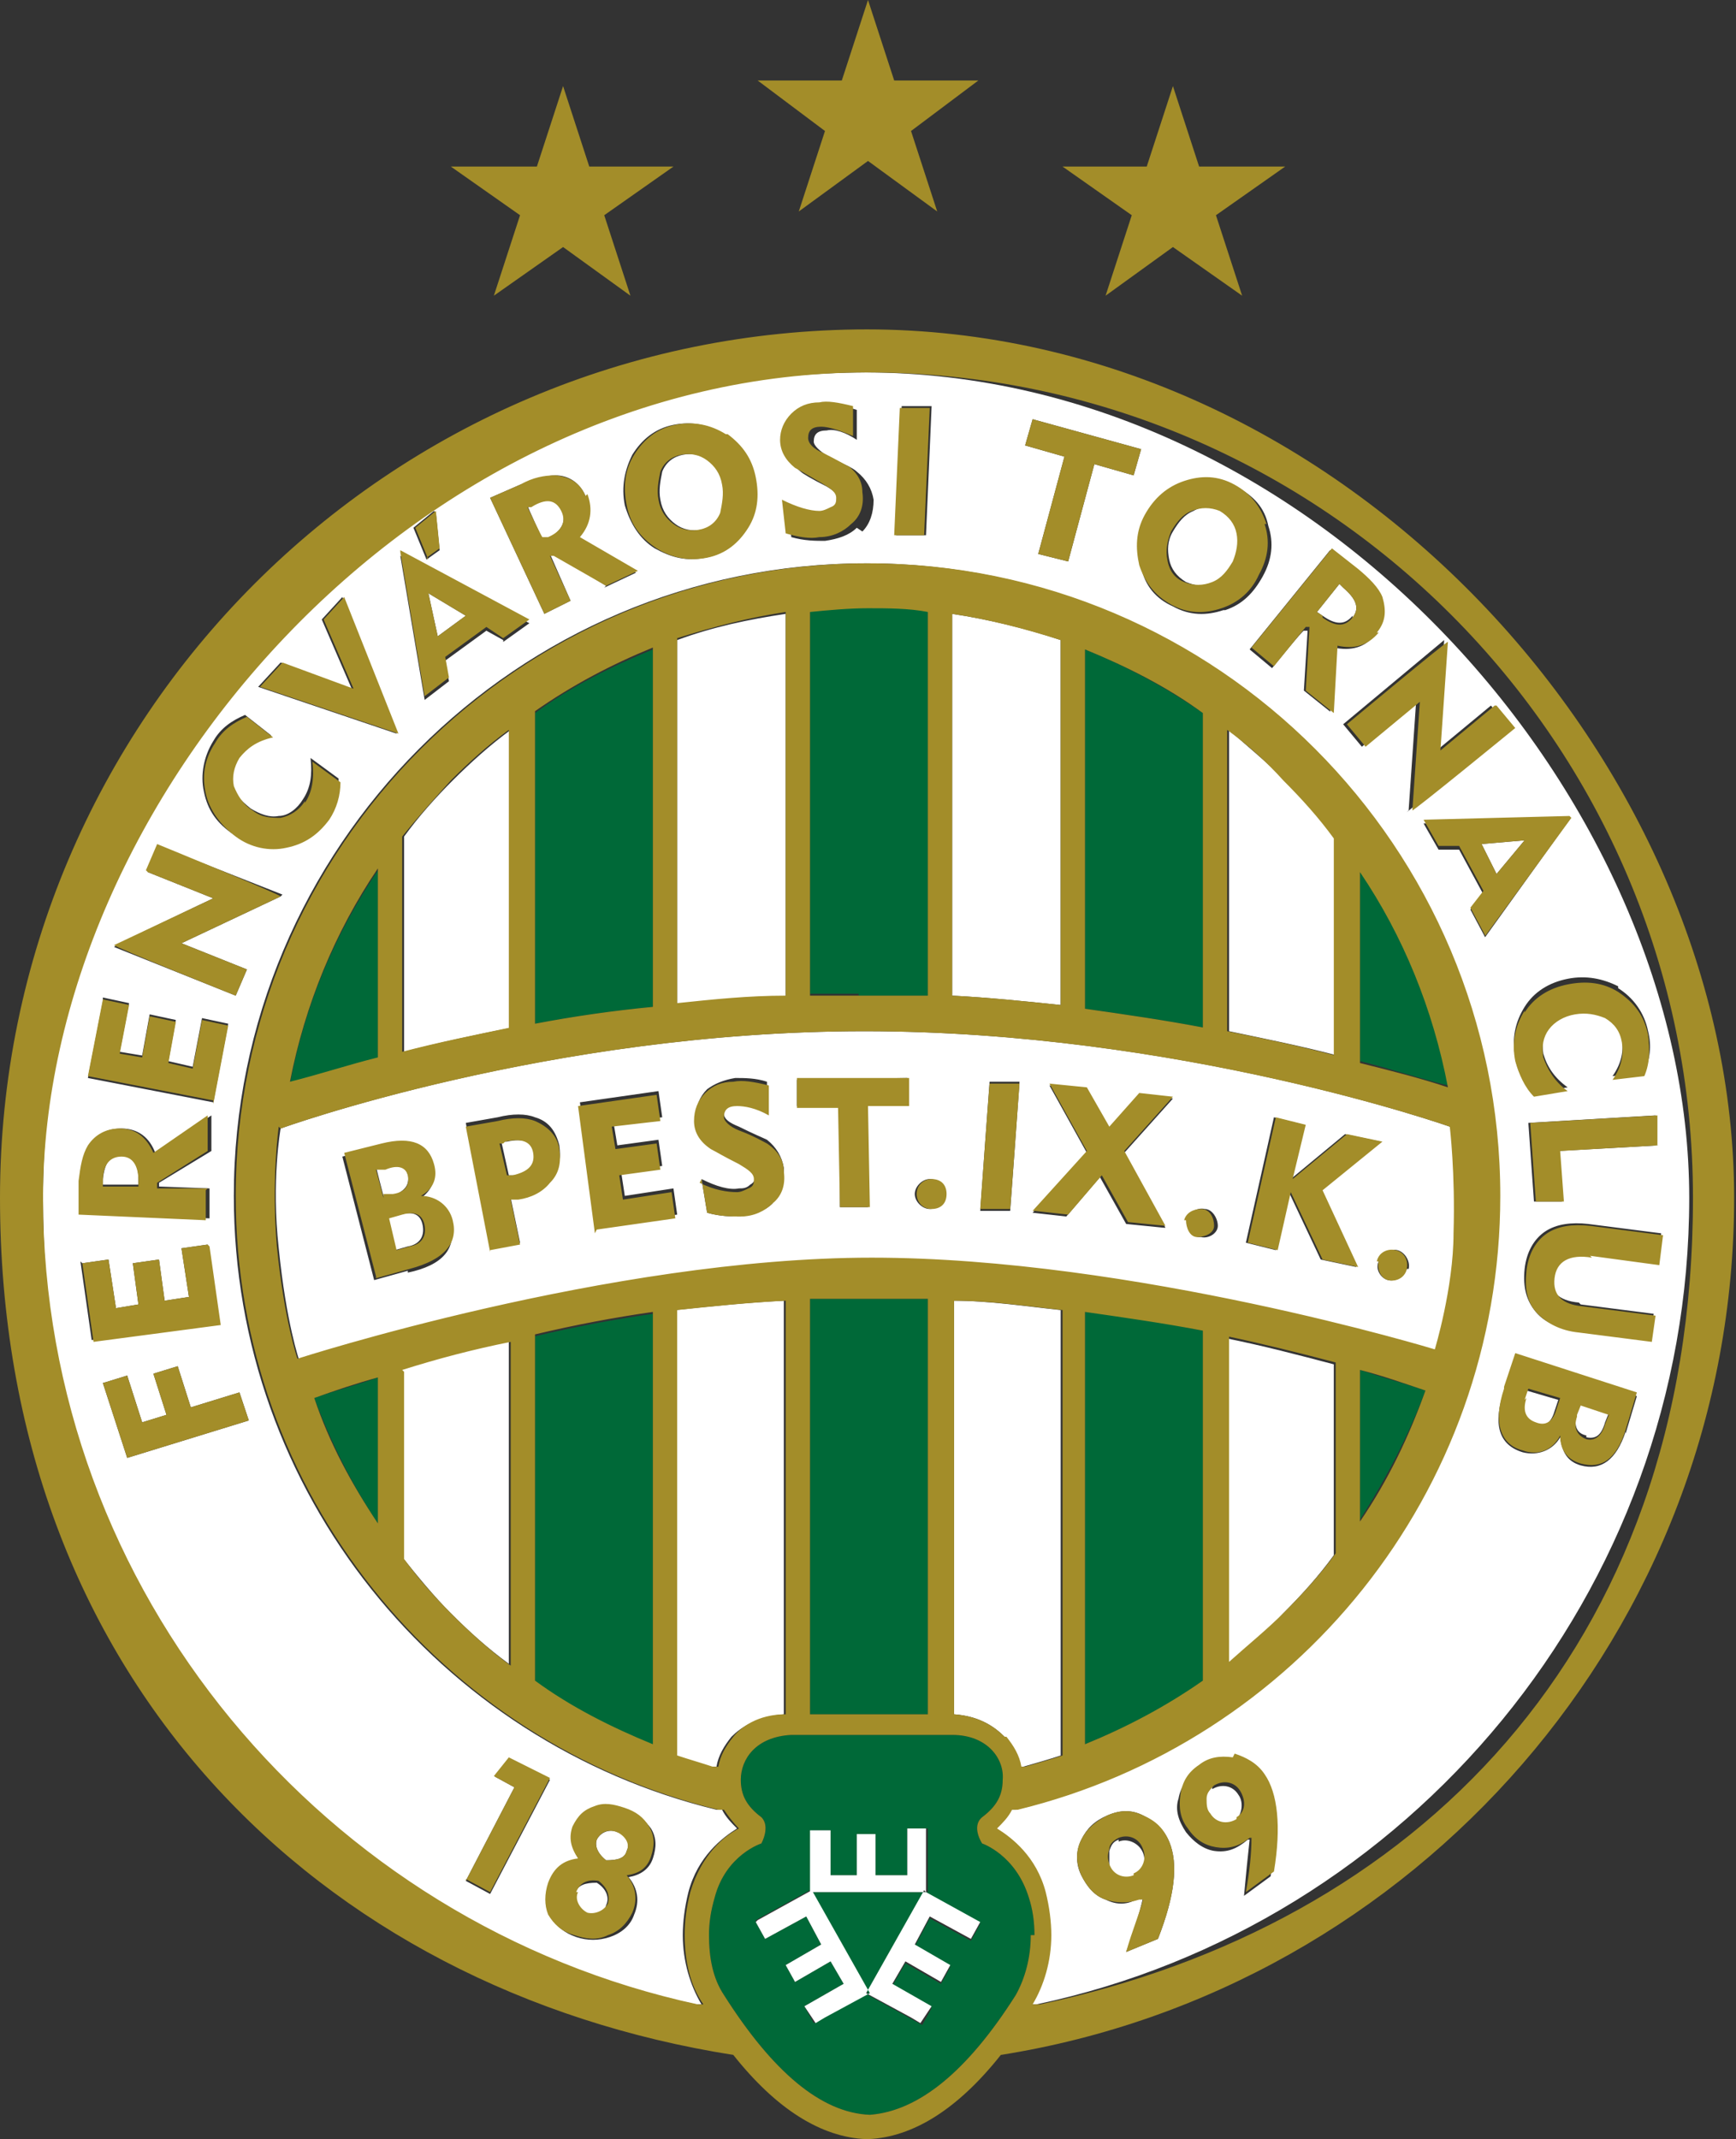 <?xml version="1.0" encoding="UTF-8"?>
<svg id="Livello_1" xmlns="http://www.w3.org/2000/svg" version="1.1" viewBox="0 0 92.8 114.3">
  <rect x="0" y="0" width="92.8" height="114.3" fill="#333333" stroke="none"/>
  <!-- Generator: Adobe Illustrator 29.3.0, SVG Export Plug-In . SVG Version: 2.1.0 Build 146)  -->
  <defs>
    <style>
      .st0 {
        fill: #fff;
      }

      .st1 {
        fill: #006938;
      }

      .st2 {
        fill: #a38d29;
      }
    </style>
  </defs>
  <g>
    <path class="st1" d="M45.9,53.1c-.9,0-1.8,0-2.6,0v-20.5c1-.1,2.1-.2,3.1-.2s2.2,0,3.2.2v20.6c-1,0-2.1,0-3.1,0h-.3s-.3,0-.3,0ZM46.4,91.6s2.4,0,2.8,0,.3,0,.4,0v-22.2c-1.1,0-2.2,0-3.3,0-1,0-2,0-3,0v22.2c.1,0,.2,0,.3,0,.4,0,2.8,0,2.8,0M28.6,54.7c2.1-.4,4.2-.7,6.3-.9v-19.1c-2.2.9-4.4,2-6.3,3.4v16.7ZM28.6,89.9c2,1.4,4.1,2.5,6.3,3.4v-23.1c-2.1.3-4.2.7-6.3,1.2v18.6ZM20.2,81.4v-7.8c-1.1.4-2.3.7-3.4,1.1.9,2.4,2,4.6,3.4,6.7M20.2,56.5v-10c-2.3,3.4-3.9,7.2-4.7,11.4,1.6-.5,3.1-.9,4.7-1.3M58,53.9c2.1.3,4.2.6,6.3,1v-16.8c-2-1.4-4.1-2.5-6.3-3.4v19.2ZM58,93.2c2.2-.9,4.4-2,6.3-3.4v-18.7c-2.1-.4-4.2-.8-6.3-1v23.1ZM72.7,81.2c1.4-2.2,2.6-4.5,3.5-6.9-1.2-.4-2.3-.7-3.5-1.1v8ZM72.7,46.6v10.1c1.6.4,3.1.9,4.7,1.3-.8-4.2-2.4-8-4.7-11.5M55.1,103.4c0,1.2-.3,2.3-.8,3.2-2.6,4.1-5.2,6.2-7.8,6.4h0c-2.6-.1-5.2-2.3-7.8-6.4-.6-.9-.8-2-.8-3.2,0-.7.1-1.3.3-2,.6-2.3,2.5-2.9,2.5-2.9,0,0,.5-.9,0-1.4-.8-.6-1.1-1.2-1.1-2,0-1.1.8-2.3,2.7-2.4.5,0,1,0,1.5,0s2.8,0,2.8,0c0,0,2.4,0,2.8,0s1,0,1.5,0c1.9,0,2.8,1.3,2.7,2.4,0,.8-.3,1.4-1.1,2-.6.5,0,1.4,0,1.4,0,0,1.8.6,2.5,2.9.2.6.3,1.3.3,2M49.5,101.1l-3.1,5.5,2.9,1.6.5-.9-2.1-1.2.7-1.2,1.9,1.1.5-.9-1.9-1.1.8-1.5,2.2,1.2.5-.9-2.9-1.6ZM40.4,102.7l.5.9,2.2-1.2.8,1.5-1.9,1.1.5.9,1.9-1.1.7,1.2-2.1,1.2.5.9,2.9-1.6-3.1-5.5-2.9,1.6ZM49.5,97.7h-1v2.5h-1.7v-2.2h-1v2.2h-1.4v-2.4h-1v3.3h6.2v-3.4Z"/>
    <path class="st0" d="M38.7,25.9c.1.5,0,1-.1,1.5-.2.5-.6.8-1.1.9-.5.1-1,0-1.4-.3-.4-.3-.7-.7-.8-1.3-.1-.5,0-1,.1-1.5.2-.5.6-.8,1.1-.9.5-.1,1,0,1.4.3.4.3.7.7.8,1.3M6.5,61.7c-.6,0-.9.4-1,1.3v.3s1.9,0,1.9,0v-.3c0-.8-.3-1.3-.9-1.3M28.4,27h-.2c0,.1.8,1.8.8,1.8h.3c.8-.5,1-1,.7-1.6-.3-.6-.8-.7-1.6-.3M72.3,33c.4-.5.2-1-.5-1.6l-.2-.2-1.2,1.5.3.2c.7.5,1.2.5,1.6,0M24.9,32.9l-2-1.2.5,2.3,1.5-1.1ZM65.3,27.3c-.5-.2-1-.3-1.5,0-.5.2-.8.6-1.1,1.1-.3.5-.3,1-.2,1.5.1.5.4.9.9,1.2.5.2,1,.3,1.5,0,.5-.2.8-.6,1.1-1.1.3-.5.3-1,.2-1.5-.1-.5-.4-.9-.9-1.2M59.8,98.3c-.3.1-.4.3-.5.6,0,.3,0,.5,0,.8.2.5.8.8,1.3.6.5-.2.7-.8.5-1.3-.2-.5-.8-.8-1.3-.6M84.8,76.8c.5.1.8-.1,1-.8l.2-.5-1.5-.5-.2.5c-.2.7,0,1.1.5,1.2M82,76.1c.5.2.9,0,1.1-.7l.2-.6-1.7-.5-.2.6c-.2.6,0,1.1.5,1.3M64.8,95.5c-.2.2-.4.4-.4.7,0,.3,0,.5.2.8.3.5,1,.6,1.4.3.4-.3.5-1,.2-1.4-.3-.5-.9-.6-1.4-.3M80,46.7l1.5-1.8-2.3.2.8,1.6ZM31.3,102.3c.5.2,1,0,1.1-.5.2-.4,0-.9-.5-1.2-.6,0-1,.1-1.2.6-.2.4,0,.9.5,1.1M33.5,98.9c.2-.4,0-.9-.5-1-.4-.2-.9,0-1.1.4-.1.3,0,.7.5,1.1.6,0,1-.1,1.1-.5M50.9,69.5c2,0,3.9.3,5.8.5v23.8c-.6.2-1.3.4-2,.6,0,0-.2,0-.2,0-.1-.6-.4-1.1-.8-1.6-.5-.5-1.3-1.1-2.7-1.2v-22.1ZM65.6,88.9c1.1-.8,2.1-1.7,3-2.7,1-1,1.9-2,2.7-3.1v-10.2c-1.9-.5-3.8-1-5.8-1.4v17.5ZM27.3,39c-1.1.8-2.2,1.8-3.1,2.7-.9.9-1.8,1.9-2.6,3v11.5c1.9-.5,3.8-.9,5.8-1.3v-16ZM42,32.8c-2,.3-3.9.7-5.8,1.4v19.5c1.9-.2,3.8-.3,5.8-.4v-20.4ZM71.4,44.8c-.8-1.1-1.8-2.1-2.7-3.1-1-1-2-1.8-3-2.7v16.1c1.9.4,3.9.8,5.8,1.3v-11.6ZM56.7,34.2c-1.8-.6-3.8-1.1-5.8-1.4v20.4c1.9.1,3.9.3,5.8.5v-19.5ZM21.5,83.2c.8,1,1.7,2.1,2.6,3,1,1,2,1.9,3.1,2.7v-17.3c-1.9.5-3.8,1-5.8,1.5v10ZM38.3,94.4c.1-.6.4-1.1.8-1.6.5-.5,1.4-1.1,2.8-1.2v-22.1c-2,.1-3.9.3-5.8.5v23.8c.6.2,1.2.4,1.9.6,0,0,.2,0,.2,0M49.5,101.1l2.9,1.6-.5.9-2.2-1.2-.8,1.5,1.9,1.1-.5.9-1.9-1.1-.7,1.2,2.1,1.2-.4.6-.2.3-.5-.3-2.4-1.3,3.1-5.5ZM40.4,102.7l.5.9,2.2-1.2.8,1.5-1.9,1.1.5.9,1.9-1.1.7,1.2-2.1,1.2.4.6.2.3.5-.3,2.4-1.3-3.1-5.5-2.9,1.6ZM43.3,97.8v3.3h6.2v-3.4h-1v2.5h-1.7v-2.2h-1v2.2h-1.4v-2.4h-1ZM46.4,19.9C22.1,19.9,2.3,39.7,2.3,64s15,38.9,34.9,43.1c.1,0,.2,0,.3,0-.6-1-1-2.3-1-3.7,0-.7.1-1.5.3-2.3.5-1.9,1.8-2.9,2.6-3.4-.3-.3-.6-.6-.8-1,0,0-.2,0-.3,0-14.8-3.6-25.8-16.9-25.8-32.8,0-18.6,15.1-33.8,33.8-33.8,18.6,0,33.8,15.1,33.8,33.8,0,15.9-11,29.2-25.8,32.8,0,0-.2,0-.3,0-.2.3-.5.7-.8,1,.8.4,2,1.4,2.6,3.4.2.8.3,1.5.3,2.3,0,1.4-.3,2.7-1,3.7.1,0,.2,0,.3,0,19.9-4.2,34.9-22,34.9-43.1s-19.8-44.1-44.1-44.1M30.7,97.7c.2-.6.6-.9,1.2-1.1.5-.2,1.1-.1,1.6.1.6.2,1,.6,1.3,1,.3.5.3,1,.1,1.6-.2.6-.7.9-1.3,1,.5.6.6,1.3.3,2-.2.6-.7,1-1.3,1.2-.6.2-1.2.2-1.8,0-.6-.2-1.1-.6-1.4-1.1-.3-.6-.3-1.1,0-1.7.3-.7.8-1.1,1.6-1.3-.4-.5-.5-1.1-.3-1.7M26.4,95l.8-1,2.2,1.1-3.2,6.1-1.3-.7,2.6-5-1.1-.6ZM23.3,27.4l.2,2-.7.5-.7-1.7,1.1-.9ZM5.5,53.3l1.4.3-.5,2.6,1.2.2.4-2.2,1.4.3-.4,2.2,1.3.3.5-2.6,1.4.3-.8,4.2-6.7-1.3.8-4.1ZM4.3,63.1c0-.8.2-1.5.5-1.9.4-.6.9-.9,1.7-.9.9,0,1.5.5,1.8,1.3l3-2v1.9c0,0-2.8,1.7-2.8,1.7v.2s2.7.1,2.7.1v1.6c0,0-6.9-.3-6.9-.3v-1.8ZM4.4,67.5l1.4-.2.4,2.6,1.2-.2-.3-2.2,1.4-.2.3,2.2,1.3-.2-.4-2.6,1.4-.2.6,4.2-6.8.9-.6-4.2ZM12.8,74.4l.5,1.5-6.5,2-1.3-4,1.3-.4.8,2.5,1.3-.4-.7-2.2,1.3-.4.7,2.2,2.6-.8ZM15,47.9l-5.3,2.5,3.5,1.4-.6,1.4-6.5-2.6h0c0-.1,5.3-2.6,5.3-2.6l-3.5-1.4.6-1.4,6.6,2.6h0ZM17.5,43.7c-.6.8-1.3,1.4-2.3,1.5-1,.2-1.9,0-2.7-.6-.9-.6-1.4-1.3-1.6-2.3-.2-.9,0-1.9.5-2.7.4-.7,1-1.1,1.7-1.4l1.4,1.1c-.8.2-1.4.5-1.8,1.1-.3.5-.4,1-.3,1.5.1.5.5.9,1,1.3.5.3,1,.5,1.5.4.5,0,1-.4,1.3-.9.4-.6.5-1.3.4-2.2l1.5,1.1c0,.7-.2,1.4-.6,2M21.2,39.2l-7.4-2.5,1.2-1.3,3.8,1.4-1.6-3.7,1.1-1.2,2.9,7.2h0ZM26.9,34.2l-.9-.5-2.2,1.6.2,1.1-1.3,1-1.3-7.7h0c0,0,6.9,3.6,6.9,3.6l-1.4,1ZM32.4,31.3l-2.8-1.7h-.2c0,0,1.1,2.5,1.1,2.5l-1.4.7-2.9-6.2,1.6-.7c.7-.3,1.4-.5,1.9-.5.7,0,1.3.4,1.6,1.1.4.8.2,1.5-.4,2.3l3.1,1.8-1.7.8ZM39.9,28.2c-.5.9-1.2,1.4-2.2,1.6-1,.2-1.8,0-2.7-.5-.8-.5-1.3-1.3-1.6-2.3-.2-1,0-1.9.4-2.7.5-.8,1.2-1.4,2.2-1.6,1-.2,1.9,0,2.7.5.8.5,1.3,1.3,1.5,2.3.2,1,.1,1.9-.4,2.7M45.8,28.2c-.4.4-1,.6-1.7.7-.5,0-1.1,0-1.8-.2l-.2-1.8c.8.4,1.5.6,2,.6.2,0,.4,0,.6-.2.2-.1.3-.3.3-.5,0-.2-.3-.5-.8-.8-.8-.4-1.3-.7-1.4-.8-.5-.4-.8-.9-.8-1.5,0-.6.2-1.1.6-1.4.4-.3.9-.5,1.5-.6.5,0,1.1,0,1.7.2v1.6c-.6-.4-1.2-.6-1.6-.5-.5,0-.7.2-.7.6,0,.2.3.5.8.8.8.4,1.3.6,1.5.8.5.4.8.9.9,1.5,0,.7-.2,1.3-.6,1.7M61.9,103.6l-1.7.7c.4-1.1.7-2,.9-2.9h-.2c-.6.4-1.2.4-1.8.1-.6-.2-1-.7-1.3-1.3-.3-.6-.3-1.3,0-1.9.3-.6.7-1,1.4-1.3.7-.3,1.3-.3,1.9,0,.6.3,1.1.7,1.4,1.4.5,1.2.3,2.9-.6,5.2M68,100.2l-1.5,1.1c.1-1.1.2-2.1.3-3h-.1c-.6.5-1.1.7-1.8.6-.6-.1-1.1-.5-1.5-1-.4-.6-.6-1.2-.4-1.8.1-.6.5-1.2,1-1.6.6-.4,1.2-.6,1.8-.4.7.1,1.2.5,1.6,1.1.7,1,.9,2.8.5,5.2M88.7,61.2l-5.4.3.2,2.7h-1.5c0,0-.3-4.2-.3-4.2l6.8-.4v1.6ZM86.5,52.8c.8.5,1.4,1.3,1.6,2.3.2.8.1,1.5-.2,2.2l-1.7.2c.5-.7.6-1.4.5-2-.1-.6-.4-1-.9-1.3-.5-.3-1-.3-1.6-.2-.6.1-1,.4-1.4.8-.3.4-.4.9-.3,1.5.2.7.6,1.3,1.3,1.8l-1.8.3c-.5-.5-.9-1.1-1-1.9-.2-1,0-1.9.5-2.7.5-.8,1.3-1.3,2.3-1.5,1-.2,1.9,0,2.7.4M49.5,28.6h-1.6c0,0,.3-6.9.3-6.9h1.6c0,0-.3,6.9-.3,6.9ZM58.5,24.8l-1.4,5.2-1.6-.4,1.4-5.2-2.1-.6.4-1.4,5.8,1.6-.4,1.4-2.1-.6ZM65.4,32.6c-.9.3-1.8.3-2.7-.2-.9-.4-1.5-1.1-1.7-2.1-.3-.9-.2-1.9.3-2.7.5-.9,1.1-1.5,2.1-1.8.9-.3,1.8-.3,2.7.2.9.5,1.5,1.1,1.7,2.1.3.9.2,1.8-.3,2.7-.5.9-1.1,1.5-2,1.8M71.2,38.1l-1.5-1.2.2-3.2h-.2c0-.1-1.7,2-1.7,2l-1.2-1,4.3-5.3,1.4,1.1c.6.5,1.1,1,1.3,1.5.3.7.2,1.3-.3,1.9-.5.7-1.3.9-2.2.7l-.2,3.6ZM75.3,43.3l.4-5.8-2.9,2.4-1-1.2,5.4-4.5h0c0,.1-.4,5.9-.4,5.9l2.9-2.4,1,1.2-5.5,4.5h0ZM79.4,50.1l-.8-1.5.7-.8-1.3-2.4h-1.1c0,0-.8-1.4-.8-1.4l7.8-.2h0c0,0-4.6,6.4-4.6,6.4ZM86.9,76.5c-.5,1.5-1.3,2.1-2.4,1.8-.7-.2-1-.7-1.1-1.5-.4.7-1.2,1-2,.8-1.3-.4-1.6-1.5-1-3.3l.6-1.8,6.5,2.1-.6,2ZM84.5,69.7l3.9.5-.2,1.4-3.9-.5c-.9-.1-1.7-.4-2.2-1-.5-.6-.7-1.3-.6-2.3.1-.9.5-1.6,1.1-2,.6-.4,1.4-.5,2.3-.4l3.9.5-.2,1.6-3.7-.5c-1.2-.1-1.8.2-2,1.1-.1.9.4,1.4,1.5,1.5M77.5,60.2s-14.4-5.1-31.3-5.1-31.2,5.2-31.2,5.2c0,0-.5,2.8-.1,6.4.4,4,1.1,6,1.1,6,0,0,16.7-5.4,30.7-5.4s30.1,4.9,30.1,4.9c0,0,.9-3.3,1-6.2.1-3.2-.2-5.7-.2-5.7M21.8,67.9l-1.8.5-1.7-6.6,2-.5c1.6-.4,2.5,0,2.8,1.1.2.7,0,1.2-.7,1.7.8,0,1.5.5,1.7,1.3.3,1.3-.4,2.2-2.3,2.6M29.4,63.1c-.4.5-1,.8-1.7.9-.1,0-.3,0-.4,0l.5,2.4-1.6.3-1.3-6.7,1.7-.3c.8-.2,1.5-.2,2,0,.7.2,1.1.7,1.3,1.5.1.7,0,1.3-.5,1.8M31.9,65.7l-.9-6.8,4.2-.6.2,1.4-2.6.3.2,1.2,2.2-.3.2,1.4-2.2.3.2,1.3,2.6-.4.2,1.4-4.2.6ZM41.3,64.3c-.4.4-1,.6-1.7.7-.5,0-1.1,0-1.8-.2l-.3-1.8c.8.4,1.5.6,2,.5.2,0,.4,0,.6-.2.2-.1.3-.3.3-.5,0-.3-.3-.5-.8-.8-.8-.4-1.3-.7-1.5-.8-.5-.4-.8-.9-.9-1.5,0-.6.2-1.1.6-1.5.4-.3.9-.5,1.5-.6.5,0,1.1,0,1.7.2v1.6c-.6-.4-1.2-.5-1.6-.5-.5,0-.7.2-.7.6,0,.3.3.5.8.7.8.4,1.3.6,1.5.7.5.4.8.9.9,1.5,0,.7-.1,1.3-.6,1.7M46.4,59.1v5.4c.1,0-1.5,0-1.5,0v-5.4c-.1,0-2.3,0-2.3,0v-1.4s5.9-.1,5.9-.1v1.4s-2.1,0-2.1,0ZM49.7,64.6c-.4,0-.8-.4-.8-.8,0-.4.4-.8.8-.8.5,0,.8.4.8.8,0,.5-.4.8-.8.8M54,64.7h-1.6c0-.1.5-6.9.5-6.9h1.6c0,.1-.5,6.9-.5,6.9ZM62.2,65.6l-2-.2-1.4-2.5-1.8,2.1-1.8-.2,2.9-3.2-2-3.6,2,.2,1.2,2.1,1.6-1.8,1.8.2-2.6,2.9,2.2,4ZM64.1,66.1c-.4,0-.7-.5-.6-.9,0-.4.5-.7.9-.6.4,0,.7.5.7.9,0,.4-.5.7-.9.6M70.6,67.3l-1.7-3.6-.7,3.1-1.6-.4,1.5-6.7,1.6.4-.7,2.9,2.9-2.4,1.9.4-3.2,2.6,1.9,4.1-1.9-.4ZM75.2,67.8c-.1.4-.6.7-1,.6-.4-.1-.7-.6-.5-1,.1-.4.6-.7,1-.6.4.1.7.6.6,1M22.6,65.5c.1.6-.2,1-.8,1.1l-.7.2-.4-1.7.7-.2c.7-.2,1.1,0,1.2.6M21.8,62.8c-.1-.5-.5-.6-1.2-.5h-.5c0,.1.4,1.6.4,1.6h.5c.7-.3.9-.6.8-1.2M27,61h-.2s.4,1.8.4,1.8h.3c.8-.2,1.2-.6,1.1-1.2-.1-.6-.6-.8-1.5-.6"/>
    <path class="st2" d="M46.4,17.6C20.8,17.6,0,38.4,0,64s17,42.3,39.2,45.8c2.3,2.9,4.7,4.4,7.1,4.5h.1s0,0,0,0c2.4-.1,4.8-1.6,7.1-4.5,22.1-3.5,39.2-22.7,39.2-45.8s-20.8-46.4-46.4-46.4M53.7,92.8c-.5-.5-1.3-1.1-2.7-1.2v-22.1c2,0,3.9.3,5.8.5v23.8c-.6.2-1.3.4-2,.6,0,0-.2,0-.2,0-.1-.6-.4-1.1-.8-1.6M38.3,94.4c0,0-.2,0-.2,0-.6-.2-1.3-.4-1.9-.6v-23.8c1.9-.2,3.8-.4,5.8-.5v22.1c-1.5,0-2.4.7-2.8,1.2-.4.5-.7,1-.8,1.6M72.7,46.6c2.3,3.4,3.9,7.3,4.7,11.5-1.5-.5-3.1-.9-4.7-1.3v-10.1ZM71.4,56.4c-1.9-.5-3.8-.9-5.8-1.3v-16.1c1.1.8,2.1,1.7,3,2.7,1,1,1.9,2,2.7,3.1v11.6ZM64.3,54.9c-2.1-.4-4.2-.7-6.3-1v-19.2c2.2.9,4.4,2,6.3,3.4v16.8ZM56.7,53.7c-1.9-.2-3.8-.4-5.8-.5v-20.4c2,.3,3.9.8,5.8,1.4v19.5ZM49.6,53.2c-1,0-2.1,0-3.1,0h-.3s-.3,0-.3,0c-.9,0-1.8,0-2.6,0v-20.5c1-.1,2.1-.2,3.1-.2s2.2,0,3.2.2v20.6ZM42,53.2c-2,0-3.9.2-5.8.4v-19.5c1.9-.6,3.8-1.1,5.8-1.4v20.4ZM34.9,53.8c-2.1.2-4.2.5-6.3.9v-16.7c2-1.4,4.1-2.5,6.3-3.4v19.1ZM27.3,54.9c-1.9.4-3.9.8-5.8,1.3v-11.5c.8-1,1.7-2,2.6-3,1-1,2-1.9,3.1-2.7v16ZM20.2,56.5c-1.6.4-3.1.9-4.7,1.3.8-4.1,2.4-8,4.7-11.4v10ZM58,70.1c2.1.3,4.2.6,6.3,1v18.7c-2,1.4-4.1,2.5-6.3,3.4v-23.1ZM65.6,71.4c1.9.4,3.9.9,5.8,1.4v10.2c-.8,1.1-1.7,2.1-2.7,3.1-1,1-2,1.8-3,2.7v-17.5ZM72.7,73.2c1.2.3,2.3.7,3.5,1.1-.9,2.5-2,4.8-3.5,7v-8ZM20.2,73.6v7.8c-1.4-2.1-2.6-4.3-3.4-6.7,1.1-.4,2.3-.8,3.4-1.1M21.5,73.2c1.9-.6,3.8-1.1,5.8-1.5v17.3c-1.1-.8-2.2-1.8-3.1-2.7-.9-.9-1.8-1.9-2.6-3v-10ZM28.6,71.3c2.1-.5,4.2-.9,6.3-1.2v23.1c-2.2-.9-4.4-2-6.3-3.4v-18.6ZM43.3,91.3v-21.9c1,0,2,0,3,0,1.1,0,2.2,0,3.3,0v22.2c-.1,0-.3,0-.4,0-.4,0-2.8,0-2.8,0,0,0-2.4,0-2.8,0s-.2,0-.3,0v-.2ZM55.5,107.1c-.1,0-.2,0-.3,0,.6-1,1-2.3,1-3.7,0-.7-.1-1.5-.3-2.3-.5-1.9-1.8-2.9-2.6-3.4.3-.3.6-.6.8-1,0,0,.2,0,.3,0,14.8-3.6,25.8-16.9,25.8-32.8,0-18.6-15.1-33.8-33.8-33.8-18.6,0-33.8,15.1-33.8,33.8,0,15.9,11,29.2,25.8,32.8,0,0,.2,0,.3,0,.2.3.5.7.8,1-.8.4-2,1.4-2.6,3.4-.2.8-.3,1.5-.3,2.3,0,1.4.3,2.7,1,3.7-.1,0-.2,0-.3,0C17.4,102.8,2.3,85.1,2.3,64S22.1,19.9,46.4,19.9s44.1,19.8,44.1,44.1-15,38.9-34.9,43.1M15,60.3s14.4-5.2,31.2-5.2,31.3,5.1,31.3,5.1c0,0,.3,2.5.2,5.7,0,2.9-1,6.2-1,6.2,0,0-16.1-4.9-30.1-4.9s-30.7,5.4-30.7,5.4c0,0-.7-2-1.1-6-.3-3.6.1-6.4.1-6.4M55.1,103.4c0,1.2-.3,2.3-.8,3.2-2.6,4.1-5.2,6.2-7.8,6.4h0c-2.6-.1-5.2-2.3-7.8-6.4-.6-.9-.8-2-.8-3.2,0-.7.1-1.3.3-2,.6-2.3,2.5-2.9,2.5-2.9,0,0,.5-.9,0-1.4-.8-.6-1.1-1.2-1.1-2,0-1.1.8-2.3,2.7-2.4.5,0,1,0,1.5,0s2.8,0,2.8,0c0,0,2.4,0,2.8,0s1,0,1.5,0c1.9,0,2.8,1.3,2.7,2.4,0,.8-.3,1.4-1.1,2-.6.5,0,1.4,0,1.4,0,0,1.8.6,2.5,2.9.2.6.3,1.3.3,2M38.8,23.2c-.8-.5-1.7-.7-2.7-.5-1,.2-1.7.8-2.2,1.6-.5.8-.6,1.7-.4,2.7.2,1,.7,1.7,1.6,2.3.8.5,1.7.7,2.7.5,1-.2,1.7-.8,2.2-1.6.5-.8.6-1.7.4-2.7-.2-1-.7-1.7-1.5-2.3M38.5,27.4c-.2.5-.6.8-1.1.9-.5.1-1,0-1.4-.3-.4-.3-.7-.7-.8-1.3-.1-.5,0-1,.1-1.5.2-.5.6-.8,1.1-.9.5-.1,1,0,1.4.3.4.3.7.7.8,1.3.1.5,0,1-.1,1.5M31.3,26.5c-.3-.7-.8-1-1.6-1.1-.6,0-1.2.1-1.9.5l-1.6.7,2.9,6.2,1.4-.7-1.1-2.4h.2c0,0,2.8,1.6,2.8,1.6l1.7-.8-3.1-1.8c.6-.7.7-1.5.4-2.3M29.3,28.7h-.3c0,.1-.8-1.6-.8-1.6h.2c.8-.5,1.3-.4,1.6.2.3.6,0,1.1-.7,1.4M11.1,63.5h-2.7c0-.1,0-.3,0-.3l2.7-1.7v-1.9c0,0-2.9,2-2.9,2-.4-.9-1-1.3-1.8-1.3-.7,0-1.3.3-1.7.9-.3.5-.4,1.1-.5,1.9v1.8c0,0,6.8.3,6.8.3v-1.6ZM7.4,63.4h-1.9c0,0,0-.3,0-.3,0-.9.4-1.3,1-1.3.6,0,.9.5.9,1.3v.3ZM67.7,28c-.3-.9-.8-1.6-1.7-2.1-.9-.5-1.8-.5-2.7-.2-.9.3-1.6.9-2.1,1.8-.5.9-.5,1.8-.3,2.7.3.9.8,1.6,1.7,2.1.9.5,1.8.5,2.7.2.9-.3,1.6-.9,2-1.8.5-.9.6-1.8.3-2.7M65.9,30c-.3.5-.6.9-1.1,1.1-.5.2-1,.2-1.5,0-.5-.2-.8-.6-.9-1.2-.1-.5,0-1,.2-1.5.3-.5.6-.9,1.1-1.1.5-.2,1-.2,1.5,0,.5.3.8.7.9,1.2.1.5,0,1-.2,1.5M83.9,43.6l-7.8.2.8,1.4h1.1c0,0,1.3,2.4,1.3,2.4l-.7.9.8,1.5,4.6-6.3h0ZM80,46.7l-.8-1.6,2.3-.2-1.5,1.8ZM81.8,60l6.8-.4v1.6c.1,0-5.2.3-5.2.3l.2,2.7h-1.5c0,0-.3-4.2-.3-4.2ZM85,67.1l3.7.5.2-1.6-3.9-.5c-.9-.1-1.7,0-2.3.4-.6.4-1,1.1-1.1,2-.1.9,0,1.7.6,2.3.5.5,1.2.9,2.2,1l3.9.5.2-1.4-3.9-.5c-1.1-.1-1.6-.6-1.5-1.5.1-.9.8-1.3,2-1.1M81.5,54c-.5.8-.7,1.7-.5,2.7.2.7.5,1.4,1,1.9l1.8-.3c-.7-.5-1.1-1.2-1.3-1.8-.1-.6,0-1.1.3-1.5.3-.4.8-.7,1.4-.8.6-.1,1.1,0,1.6.2.5.3.8.7.9,1.3.1.6,0,1.3-.5,2l1.7-.2c.3-.7.3-1.4.2-2.2-.2-1-.7-1.7-1.6-2.3-.8-.5-1.7-.6-2.7-.4-1,.2-1.8.7-2.3,1.5M22.9,29.9l-.7-1.7,1.1-.9.2,2-.7.5ZM55.2,22.4l-.4,1.4,2.1.6-1.4,5.2,1.6.4,1.4-5.2,2.1.6.4-1.4-5.8-1.6ZM45.5,25c-.2-.1-.7-.4-1.5-.8-.5-.2-.8-.5-.8-.8,0-.4.2-.6.7-.6.4,0,1,.2,1.7.5v-1.6c-.8-.2-1.4-.3-1.8-.2-.6,0-1.1.2-1.5.6-.4.4-.6.9-.6,1.4,0,.6.3,1.1.8,1.5.2.1.7.4,1.4.8.5.3.8.5.8.8,0,.2,0,.4-.3.5-.2.1-.4.2-.6.2-.5,0-1.2-.2-2-.6l.2,1.8c.7.2,1.3.3,1.8.2.7,0,1.3-.3,1.7-.7.5-.4.7-1,.6-1.7,0-.6-.3-1.1-.9-1.5M79.9,37.7l-2.9,2.4.4-5.8h0c0-.1-5.4,4.4-5.4,4.4l1,1.2,2.9-2.4-.4,5.8h0c0,.1,5.5-4.4,5.5-4.4l-1-1.2ZM47.8,28.6h1.6c0,0,.3-6.8.3-6.8h-1.6c0,0-.3,6.8-.3,6.8ZM73.6,33.8c.5-.6.5-1.2.3-1.9-.2-.5-.7-1-1.3-1.5l-1.4-1.1-4.3,5.3,1.2,1,1.7-2.1h.2c0,.1-.2,3.4-.2,3.4l1.5,1.2.2-3.6c.9.2,1.6,0,2.2-.7M70.7,32.9l-.3-.2,1.2-1.5.2.2c.7.6.9,1.1.5,1.6-.4.5-.9.5-1.6,0M21.4,29.5l1.3,7.7,1.3-1-.2-1.1,2.2-1.6.9.6,1.4-1-6.9-3.7h0ZM24.9,32.9l-1.5,1.1-.5-2.3,2,1.2ZM80.4,74.2c-.6,1.8-.2,3,1,3.3.8.3,1.6,0,2-.8,0,.8.4,1.3,1.1,1.5,1.1.3,1.9-.2,2.4-1.8l.6-2-6.5-2.1-.6,1.8ZM84.3,75.6l.2-.5,1.5.5-.2.5c-.2.7-.6.9-1,.8-.5-.2-.7-.6-.5-1.2M81.5,74.8l.2-.6,1.7.5-.2.6c-.2.7-.6.9-1.1.7-.6-.2-.7-.7-.5-1.3M11.4,58.8l-6.7-1.3.8-4.1,1.4.3-.5,2.6,1.2.2.4-2.2,1.4.3-.4,2.2,1.3.3.5-2.6,1.4.3-.8,4.2ZM9.5,73l-1.3.4.7,2.2-1.3.4-.8-2.5-1.3.4,1.3,4,6.5-2-.5-1.5-2.6.8-.7-2.2ZM11.1,66.5l-1.4.2.4,2.6-1.3.2-.3-2.2-1.4.2.3,2.2-1.2.2-.4-2.6-1.4.2.6,4.2,6.8-.9-.6-4.2ZM16.3,42.8c-.3.5-.8.8-1.3.9-.5,0-1,0-1.5-.4-.5-.3-.8-.8-1-1.3-.1-.5,0-1,.3-1.5.4-.5.9-.9,1.8-1.1l-1.4-1.1c-.7.3-1.3.7-1.7,1.4-.6.9-.7,1.8-.5,2.7.2.9.8,1.7,1.6,2.3.8.6,1.8.8,2.7.6,1-.2,1.7-.7,2.3-1.5.4-.6.6-1.3.6-2l-1.5-1.1c.1.9,0,1.6-.4,2.2M17.3,33.1l1.6,3.7-3.8-1.4-1.2,1.3,7.4,2.5h0c0,0-2.9-7.3-2.9-7.3l-1.1,1.2ZM7.9,46.6l3.5,1.4-5.3,2.5h0c0,.1,6.5,2.7,6.5,2.7l.6-1.4-3.5-1.4,5.3-2.5h0c0-.1-6.6-2.8-6.6-2.8l-.6,1.4ZM65.9,93.9c-.7-.1-1.3,0-1.8.4-.6.4-.9.9-1,1.6-.1.7,0,1.3.4,1.8.4.6.9.9,1.5,1,.6.1,1.2,0,1.8-.5h.1c0,.8-.1,1.8-.3,2.9l1.5-1.1c.4-2.4.2-4.2-.5-5.2-.4-.6-1-.9-1.6-1.1M66.1,97.2c-.5.3-1.1.2-1.4-.3-.2-.2-.2-.5-.2-.8,0-.3.2-.5.4-.7.5-.3,1.1-.2,1.4.3.3.5.3,1.1-.2,1.4M24.9,100.5l2.6-5-1.1-.6.8-1,2.2,1.1-3.2,6.1-1.3-.7ZM61.1,97c-.6-.3-1.2-.3-1.9,0-.6.3-1.1.7-1.4,1.3-.3.6-.3,1.2,0,1.9.3.6.7,1.1,1.3,1.3.6.2,1.2.2,1.8,0h.2c-.2.8-.6,1.7-.9,2.8l1.7-.7c.9-2.3,1.1-4,.6-5.2-.3-.7-.7-1.1-1.4-1.4M60.6,100.2c-.5.2-1.1,0-1.3-.6-.1-.3-.1-.5,0-.8,0-.3.3-.5.5-.6.5-.2,1.1,0,1.3.6.2.5,0,1.1-.5,1.3M29.3,100.6c-.2.6-.2,1.2,0,1.7.3.5.7.9,1.4,1.1.6.2,1.2.3,1.8,0,.6-.2,1-.6,1.3-1.2.3-.7.2-1.4-.3-2,.7-.1,1.1-.4,1.3-1,.2-.6.2-1.1-.1-1.6-.3-.5-.7-.8-1.3-1-.6-.2-1.1-.3-1.6-.1-.6.2-.9.5-1.2,1.1-.2.6-.1,1.1.3,1.7-.8.1-1.3.5-1.6,1.3M31.9,98.3c.2-.4.6-.6,1.1-.4.4.2.7.6.5,1-.1.4-.5.5-1.1.5-.5-.4-.6-.8-.5-1.1M30.8,101.1c.2-.5.6-.7,1.2-.6.5.4.6.8.5,1.2-.2.4-.7.6-1.1.5-.4-.2-.7-.7-.5-1.1M21.2,66.8l-.4-1.7.7-.2c.7-.2,1.1,0,1.2.6.1.6-.2,1-.8,1.1l-.7.2M20.5,64l-.4-1.5h.5c.7-.3,1.1-.1,1.2.3.1.5-.1.9-.8,1h-.5M20.1,68.3l1.8-.5c1.9-.5,2.6-1.4,2.3-2.6-.2-.8-.9-1.3-1.7-1.3.7-.4.9-1,.7-1.7-.3-1.1-1.2-1.5-2.8-1.1l-2,.5,1.7,6.6M27,61c.9-.2,1.4,0,1.5.6.1.6-.2,1-1.1,1.2h-.3c0,0-.4-1.7-.4-1.7h.2M26.2,66.8l1.6-.3-.5-2.4c.1,0,.3,0,.4,0,.7-.1,1.3-.4,1.7-.9.5-.5.6-1.1.5-1.8-.1-.7-.6-1.2-1.3-1.5-.5-.2-1.2-.2-2,0l-1.7.3,1.3,6.7M31.9,65.7l4.2-.6-.2-1.4-2.6.4-.2-1.3,2.2-.3-.2-1.4-2.2.3-.2-1.2,2.6-.3-.2-1.4-4.2.6.9,6.8M37.5,63l.3,1.8c.7.2,1.3.2,1.8.2.7,0,1.3-.3,1.7-.7.5-.4.7-1,.6-1.7,0-.6-.3-1.1-.9-1.5-.2-.1-.7-.4-1.5-.7-.5-.2-.8-.5-.8-.7,0-.4.2-.6.7-.6.4,0,1,.1,1.7.5v-1.6c-.8-.2-1.4-.3-1.9-.2-.6,0-1.1.2-1.5.6-.4.4-.6.9-.6,1.5,0,.6.3,1.1.9,1.5.2.1.7.4,1.5.8.5.3.8.5.8.8,0,.2,0,.4-.3.5-.2.1-.4.2-.6.2-.5,0-1.2-.1-2-.5M44.9,64.5h1.6s-.1-5.4-.1-5.4h2.2c0,0,0-1.5,0-1.5h-6c0,.1,0,1.6,0,1.6h2.2s.1,5.3.1,5.3M49,63.8c0,.4.3.8.8.8.5,0,.8-.3.8-.8,0-.5-.3-.8-.8-.8-.4,0-.8.3-.8.8M52.4,64.6h1.6c0,.1.5-6.7.5-6.7h-1.6c0-.1-.5,6.7-.5,6.7M55.3,64.7l1.8.2,1.8-2.1,1.4,2.5,2,.2-2.2-4,2.6-2.9-1.8-.2-1.6,1.8-1.2-2.1-2-.2,2,3.6-2.9,3.2M63.4,65.2c0,.4.2.9.6.9.4,0,.9-.2.9-.6,0-.4-.2-.9-.7-.9-.4,0-.8.2-.9.6M66.7,66.4l1.6.4.7-3.1,1.7,3.6,1.9.4-1.9-4.1,3.2-2.6-1.9-.4-2.9,2.4.7-2.9-1.6-.4-1.5,6.7M73.7,67.4c-.1.4.1.9.5,1,.4.1.9-.1,1-.6.1-.4-.1-.9-.6-1-.4-.1-.9.1-1,.6"/>
  </g>
  <g>
    <polygon class="st2" points="27.8 11.5 26.4 15.8 30.1 13.2 33.7 15.8 32.3 11.5 36 8.9 31.5 8.9 30.1 4.6 28.7 8.9 24.1 8.9 27.8 11.5"/>
    <polygon class="st2" points="60.5 11.5 59.1 15.8 62.7 13.2 66.4 15.8 65 11.5 68.7 8.9 64.1 8.9 62.7 4.6 61.3 8.9 56.8 8.9 60.5 11.5"/>
    <polygon class="st2" points="44.1 7 42.7 11.3 46.4 8.6 50.1 11.3 48.7 7 52.3 4.3 47.8 4.3 46.4 0 45 4.3 40.5 4.3 44.1 7"/>
  </g>
</svg>